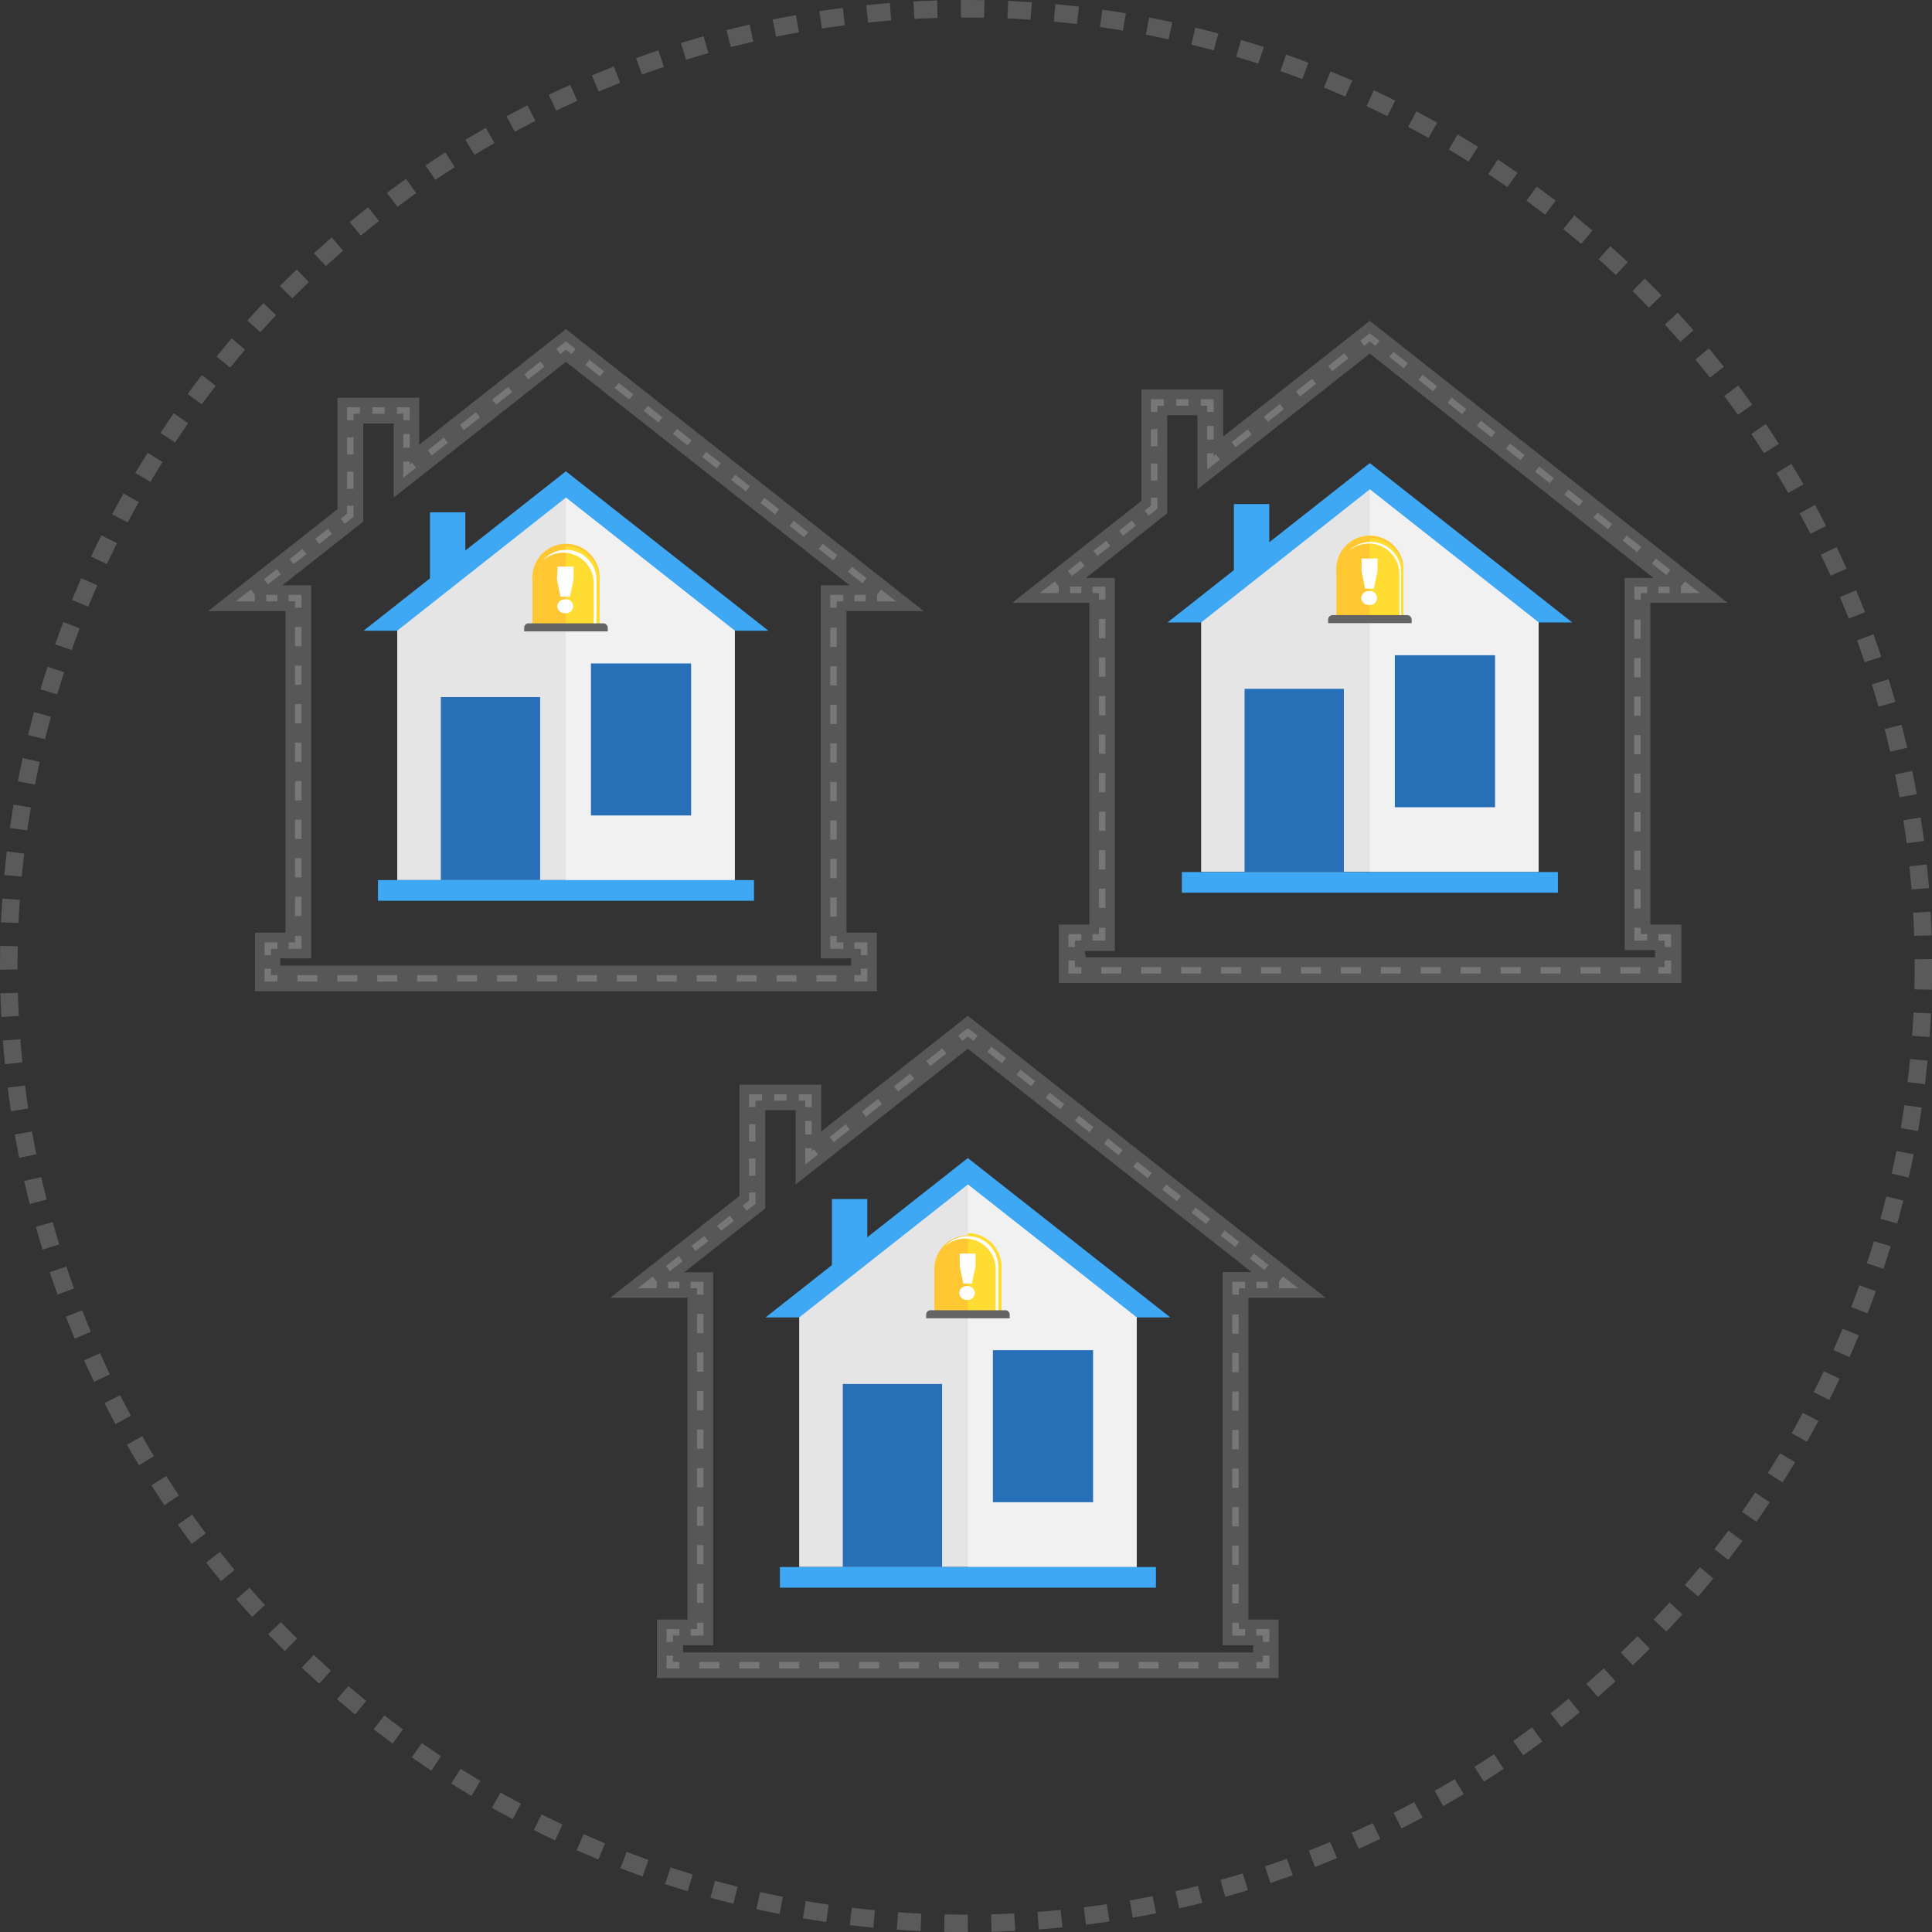 <svg xmlns="http://www.w3.org/2000/svg" viewBox="0 0 110.31 110.31"><rect x="0" y="0" width="110.31" height="110.31" fill="#333333" stroke="none"/><defs><style>.cls-1{isolation:isolate;}.cls-2{fill:#e6e6e6;opacity:0.2;}.cls-3{fill:#3fa8f4;}.cls-4{fill:#e5e5e5;}.cls-5{fill:#f1f1f1;}.cls-6{fill:#276fb6;}.cls-7{fill:#ffc832;}.cls-8{fill:#ffdc32;}.cls-9{fill:#fff;}.cls-10{fill:#646464;}.cls-11,.cls-23{opacity:0.22;mix-blend-mode:screen;}.cls-12,.cls-13,.cls-14,.cls-15,.cls-16,.cls-17,.cls-18,.cls-19,.cls-20,.cls-21,.cls-22,.cls-23{fill:none;stroke:#e6e6e6;stroke-miterlimit:10;}.cls-12,.cls-13,.cls-14,.cls-15,.cls-16,.cls-17,.cls-18,.cls-19,.cls-20,.cls-21,.cls-22{stroke-width:0.37px;}.cls-13{stroke-dasharray:0.64 0.64;}.cls-14{stroke-dasharray:1.06 1.06;}.cls-15{stroke-dasharray:1.17 1.17;}.cls-16{stroke-dasharray:0.78 0.78;}.cls-17{stroke-dasharray:0.7 0.7;}.cls-18{stroke-dasharray:0.98 0.98;}.cls-19{stroke-dasharray:0.93 0.93;}.cls-20{stroke-dasharray:0.64 0.64;}.cls-21{stroke-dasharray:1.1 1.1;}.cls-22{stroke-dasharray:1.14 1.14;}.cls-23{stroke-dasharray:1.34;}</style></defs><title>barrio-protegido-icon</title><g class="cls-1"><g id="Layer_2" data-name="Layer 2"><g id="Layer_1-2" data-name="Layer 1"><path class="cls-2" d="M73,95.81H37.51V92.47h1.74V74.1H34.84l7.38-5.82V61.93h4.67V64.6L55.26,58,75.69,74.1H71.28V92.47H73ZM39,94.35H71.55v-.41H69.81V72.63h1.65L55.26,59.88l-9.83,7.75V63.39H43.69V69l-4.62,3.64h1.65V93.94H39Z"/><rect class="cls-3" x="47.5" y="68.46" width="2.02" height="4.14"/><polygon class="cls-3" points="66.82 75.22 55.26 66.12 43.71 75.22 66.82 75.22"/><polygon class="cls-4" points="55.26 67.63 45.63 75.22 45.63 89.47 64.9 89.47 64.9 75.22 55.26 67.63"/><polygon class="cls-5" points="64.9 89.47 64.9 75.22 55.26 67.63 55.26 89.47 64.9 89.47"/><rect class="cls-6" x="48.12" y="79.02" width="5.67" height="10.45"/><rect class="cls-6" x="56.69" y="77.09" width="5.72" height="8.68"/><rect class="cls-3" x="44.53" y="89.47" width="21.47" height="1.18"/><path class="cls-7" d="M53.35,75.13V72.32a1.92,1.92,0,0,1,3.83,0v2.82Z"/><path class="cls-8" d="M57.18,75.14V72.32a1.91,1.91,0,0,0-1.92-1.91v4.73Z"/><path class="cls-9" d="M57,72.32a1.74,1.74,0,0,0-1.75-1.74,1.7,1.7,0,0,0-1.3.59,1.71,1.71,0,0,1,1.15-.45,1.75,1.75,0,0,1,1.75,1.75V75H57Z"/><path class="cls-10" d="M57.65,75.27H52.88v-.21a.25.25,0,0,1,.25-.25H57.4a.25.25,0,0,1,.25.25Z"/><path class="cls-9" d="M55.21,73.43a.42.42,0,0,1,.45.4.41.41,0,0,1-.45.39.42.42,0,0,1-.44-.39A.42.42,0,0,1,55.21,73.43Zm-.42-1.86h.91v.72l-.21,1H55l-.2-1Z"/><g class="cls-11"><polyline class="cls-12" points="70.55 73.92 70.55 73.37 71.09 73.37"/><line class="cls-13" x1="71.74" y1="73.37" x2="72.7" y2="73.37"/><polyline class="cls-12" points="73.03 73.37 73.58 73.37 73.14 73.03"/><line class="cls-14" x1="72.31" y1="72.37" x2="56.11" y2="59.61"/><polyline class="cls-12" points="55.7 59.28 55.26 58.94 54.83 59.28"/><line class="cls-15" x1="53.92" y1="60" x2="47.05" y2="65.41"/><polyline class="cls-12" points="46.59 65.77 46.16 66.11 46.16 65.56"/><line class="cls-16" x1="46.16" y1="64.78" x2="46.16" y2="63.6"/><polyline class="cls-12" points="46.16 63.21 46.16 62.66 45.61 62.66"/><line class="cls-17" x1="44.91" y1="62.66" x2="43.86" y2="62.66"/><polyline class="cls-12" points="43.51 62.66 42.95 62.66 42.95 63.21"/><line class="cls-18" x1="42.95" y1="64.19" x2="42.95" y2="67.6"/><polyline class="cls-12" points="42.95 68.09 42.95 68.64 42.52 68.98"/><line class="cls-19" x1="41.79" y1="69.56" x2="37.75" y2="72.74"/><polyline class="cls-12" points="37.38 73.03 36.95 73.37 37.5 73.37"/><line class="cls-20" x1="38.15" y1="73.37" x2="39.11" y2="73.37"/><polyline class="cls-12" points="39.43 73.37 39.98 73.37 39.98 73.92"/><line class="cls-21" x1="39.98" y1="75.02" x2="39.98" y2="92.1"/><polyline class="cls-12" points="39.98 92.65 39.98 93.2 39.43 93.2"/><polyline class="cls-12" points="38.79 93.2 38.24 93.2 38.24 93.75"/><polyline class="cls-12" points="38.24 94.53 38.24 95.08 38.79 95.08"/><line class="cls-22" x1="39.93" y1="95.08" x2="71.17" y2="95.08"/><polyline class="cls-12" points="71.73 95.08 72.29 95.08 72.29 94.53"/><polyline class="cls-12" points="72.29 93.75 72.29 93.2 71.73 93.2"/><polyline class="cls-12" points="71.09 93.2 70.55 93.2 70.55 92.65"/><line class="cls-21" x1="70.54" y1="91.55" x2="70.54" y2="74.47"/></g><path class="cls-2" d="M50.07,56.6H14.56V53.25H16.3V34.89H11.89l7.38-5.82V22.71h4.67v2.68l8.37-6.6,20.43,16.1H48.33V53.25h1.74ZM16,55.13H48.6v-.41H46.86V33.42h1.65L32.31,20.66l-9.83,7.75V24.18H20.74v5.6l-4.62,3.64h1.65v21.3H16Z"/><rect class="cls-3" x="24.55" y="29.25" width="2.02" height="4.14"/><polygon class="cls-3" points="43.87 36.01 32.31 26.91 20.76 36.01 43.87 36.01"/><polygon class="cls-4" points="32.31 28.41 22.68 36.01 22.68 50.25 41.95 50.25 41.95 36.01 32.31 28.41"/><polygon class="cls-5" points="41.95 50.25 41.95 36.01 32.31 28.41 32.31 50.25 41.95 50.25"/><rect class="cls-6" x="25.17" y="39.8" width="5.67" height="10.45"/><rect class="cls-6" x="33.74" y="37.88" width="5.72" height="8.68"/><rect class="cls-3" x="21.58" y="50.25" width="21.47" height="1.18"/><path class="cls-7" d="M30.4,35.92V33.11a1.92,1.92,0,1,1,3.83,0v2.82Z"/><path class="cls-8" d="M34.23,35.93V33.11a1.92,1.92,0,0,0-1.92-1.92v4.73Z"/><path class="cls-9" d="M34.06,33.11A1.74,1.74,0,0,0,31,32a1.74,1.74,0,0,1,2.9,1.31v2.5h.15Z"/><path class="cls-10" d="M34.7,36.05H29.93v-.21a.25.25,0,0,1,.25-.25h4.27a.25.25,0,0,1,.25.25Z"/><path class="cls-9" d="M32.26,34.22a.4.4,0,1,1,0,.79.42.42,0,0,1-.44-.39A.42.42,0,0,1,32.26,34.22Zm-.42-1.87h.91v.72l-.21,1H32l-.2-1Z"/><g class="cls-11"><polyline class="cls-12" points="47.59 34.7 47.59 34.15 48.15 34.15"/><line class="cls-13" x1="48.79" y1="34.15" x2="49.75" y2="34.15"/><polyline class="cls-12" points="50.08 34.15 50.63 34.15 50.19 33.81"/><line class="cls-14" x1="49.36" y1="33.16" x2="33.16" y2="20.39"/><polyline class="cls-12" points="32.75 20.07 32.31 19.73 31.88 20.07"/><line class="cls-15" x1="30.97" y1="20.79" x2="24.1" y2="26.2"/><polyline class="cls-12" points="23.64 26.56 23.21 26.9 23.21 26.35"/><line class="cls-16" x1="23.21" y1="25.56" x2="23.21" y2="24.39"/><polyline class="cls-12" points="23.21 23.99 23.21 23.44 22.66 23.44"/><line class="cls-17" x1="21.96" y1="23.44" x2="20.91" y2="23.44"/><polyline class="cls-12" points="20.55 23.44 20 23.44 20 23.99"/><line class="cls-18" x1="20" y1="24.97" x2="20" y2="28.39"/><polyline class="cls-12" points="20 28.87 20 29.42 19.57 29.76"/><line class="cls-19" x1="18.84" y1="30.34" x2="14.8" y2="33.52"/><polyline class="cls-12" points="14.44 33.81 14 34.15 14.55 34.15"/><line class="cls-20" x1="15.2" y1="34.15" x2="16.16" y2="34.15"/><polyline class="cls-12" points="16.48 34.15 17.03 34.15 17.03 34.7"/><line class="cls-21" x1="17.03" y1="35.8" x2="17.03" y2="52.89"/><polyline class="cls-12" points="17.03 53.44 17.03 53.99 16.48 53.99"/><polyline class="cls-12" points="15.84 53.99 15.29 53.99 15.29 54.54"/><polyline class="cls-12" points="15.29 55.31 15.29 55.86 15.84 55.86"/><line class="cls-22" x1="16.98" y1="55.86" x2="48.22" y2="55.86"/><polyline class="cls-12" points="48.78 55.86 49.34 55.86 49.34 55.31"/><polyline class="cls-12" points="49.34 54.54 49.34 53.99 48.78 53.99"/><polyline class="cls-12" points="48.15 53.99 47.59 53.99 47.59 53.44"/><line class="cls-21" x1="47.59" y1="52.34" x2="47.59" y2="35.25"/></g><path class="cls-2" d="M96,56.13H60.46V52.79H62.2V34.42H57.79l7.38-5.82V22.24h4.67v2.68l8.37-6.6,20.43,16.1H94.23V52.79H96Zm-34-1.47H94.5v-.41H92.76V33h1.65L78.21,20.19l-9.84,7.75V23.71H66.64v5.6L62,33h1.65v21.3H61.93Z"/><rect class="cls-3" x="70.45" y="28.78" width="2.02" height="4.14"/><polygon class="cls-3" points="89.77 35.54 78.21 26.44 66.66 35.54 89.77 35.54"/><polygon class="cls-4" points="78.21 27.94 68.58 35.54 68.58 49.78 87.85 49.78 87.85 35.54 78.21 27.94"/><polygon class="cls-5" points="87.85 49.78 87.85 35.54 78.21 27.94 78.21 49.78 87.85 49.78"/><rect class="cls-6" x="71.06" y="39.33" width="5.67" height="10.45"/><rect class="cls-6" x="79.64" y="37.41" width="5.72" height="8.68"/><rect class="cls-3" x="67.48" y="49.79" width="21.47" height="1.18"/><path class="cls-7" d="M76.3,35.45V32.64a1.92,1.92,0,1,1,3.83,0v2.82Z"/><path class="cls-8" d="M80.13,35.46V32.64a1.92,1.92,0,0,0-1.92-1.92v4.73Z"/><path class="cls-9" d="M80,32.64a1.74,1.74,0,0,0-3-1.16,1.74,1.74,0,0,1,2.9,1.31v2.5H80Z"/><path class="cls-10" d="M80.6,35.58H75.83v-.2a.26.26,0,0,1,.25-.26h4.27a.26.26,0,0,1,.25.26Z"/><path class="cls-9" d="M78.16,33.75a.4.4,0,1,1,0,.79.42.42,0,0,1-.44-.39A.42.42,0,0,1,78.16,33.75Zm-.42-1.86h.91v.72l-.21,1h-.5l-.2-1Z"/><g class="cls-11"><polyline class="cls-12" points="93.5 34.23 93.5 33.68 94.05 33.68"/><line class="cls-13" x1="94.69" y1="33.68" x2="95.65" y2="33.68"/><polyline class="cls-12" points="95.97 33.68 96.53 33.68 96.09 33.34"/><line class="cls-14" x1="95.26" y1="32.69" x2="79.06" y2="19.93"/><polyline class="cls-12" points="78.65 19.6 78.21 19.26 77.78 19.6"/><line class="cls-15" x1="76.87" y1="20.32" x2="70" y2="25.73"/><polyline class="cls-12" points="69.54 26.09 69.11 26.43 69.11 25.88"/><line class="cls-16" x1="69.11" y1="25.1" x2="69.11" y2="23.92"/><polyline class="cls-12" points="69.11 23.52 69.11 22.98 68.56 22.98"/><line class="cls-17" x1="67.86" y1="22.98" x2="66.81" y2="22.98"/><polyline class="cls-12" points="66.45 22.98 65.9 22.98 65.9 23.52"/><line class="cls-18" x1="65.9" y1="24.5" x2="65.9" y2="27.92"/><polyline class="cls-12" points="65.9 28.41 65.9 28.95 65.47 29.3"/><line class="cls-19" x1="64.74" y1="29.87" x2="60.7" y2="33.05"/><polyline class="cls-12" points="60.34 33.34 59.9 33.68 60.45 33.68"/><line class="cls-20" x1="61.1" y1="33.68" x2="62.06" y2="33.68"/><polyline class="cls-12" points="62.38 33.68 62.93 33.68 62.93 34.23"/><line class="cls-21" x1="62.93" y1="35.34" x2="62.93" y2="52.42"/><polyline class="cls-12" points="62.93 52.97 62.93 53.52 62.38 53.52"/><polyline class="cls-12" points="61.74 53.52 61.19 53.52 61.19 54.07"/><polyline class="cls-12" points="61.19 54.84 61.19 55.4 61.74 55.4"/><line class="cls-22" x1="62.88" y1="55.4" x2="94.12" y2="55.4"/><polyline class="cls-12" points="94.69 55.4 95.23 55.4 95.23 54.84"/><polyline class="cls-12" points="95.23 54.07 95.23 53.52 94.69 53.52"/><polyline class="cls-12" points="94.05 53.52 93.5 53.52 93.5 52.97"/><line class="cls-21" x1="93.49" y1="51.87" x2="93.49" y2="34.78"/></g><circle class="cls-23" cx="55.16" cy="55.16" r="54.66"/></g></g></g></svg>